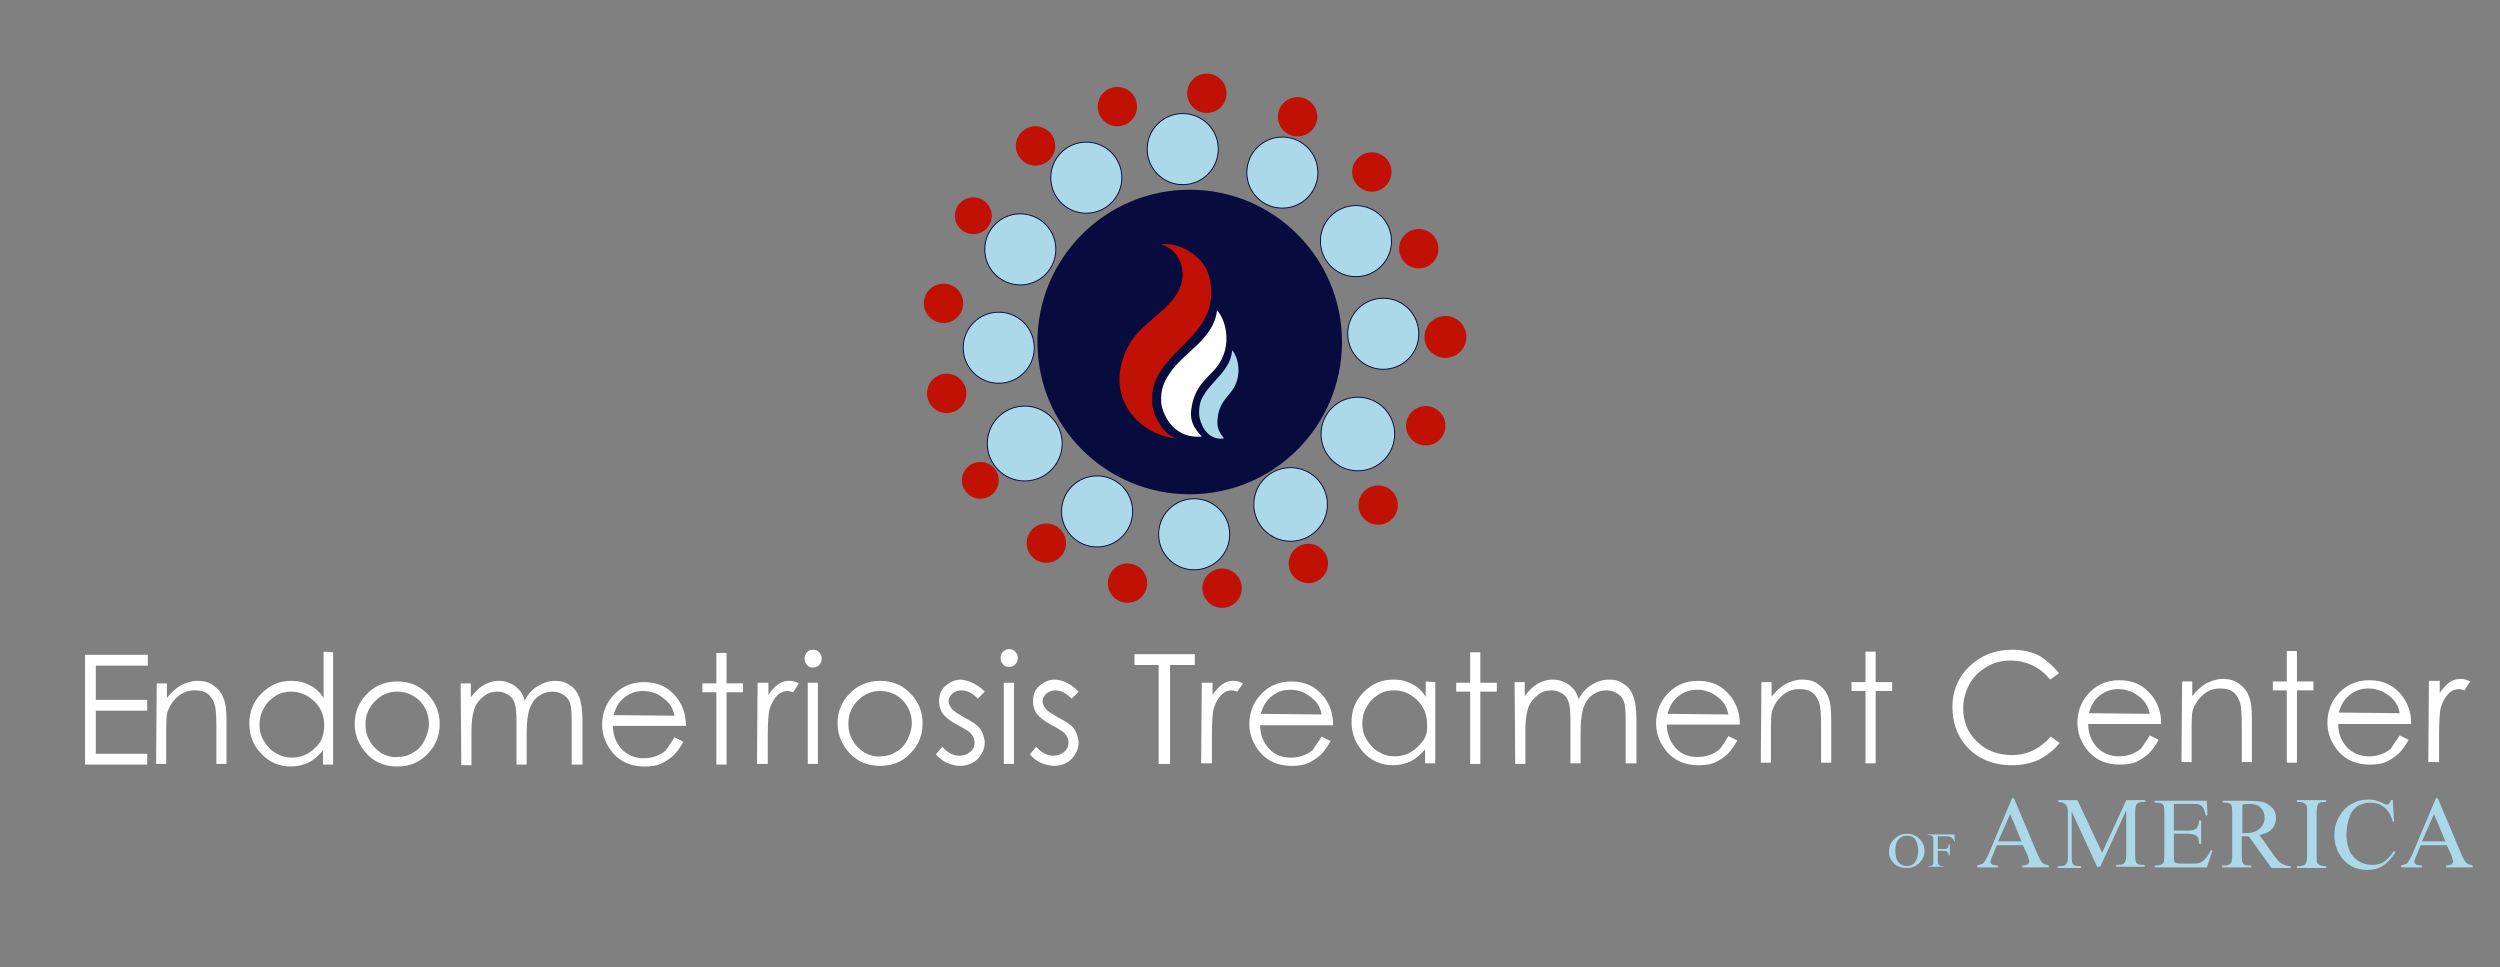 <?xml version="1.0" encoding="utf-8"?>
<!-- Generator: Adobe Illustrator 25.2.1, SVG Export Plug-In . SVG Version: 6.00 Build 0)  -->
<svg version="1.1" id="Layer_1" xmlns="http://www.w3.org/2000/svg" xmlns:xlink="http://www.w3.org/1999/xlink" x="0px" y="0px"
	 viewBox="0 0 394 152.4" style="enable-background:new 0 0 394 152.4;" xml:space="preserve">
<rect x="0" y="0" width="394" height="152.4" fill="#808080" stroke="none"/>
<style type="text/css">
	.st0{fill:#FFFFFF;}
	.st1{fill:#C11004;}
	.st2{fill:#080B3D;}
	.st3{fill:#ABD9E9;stroke:#080B3D;stroke-width:0.15;stroke-miterlimit:10;}
	.st4{fill:#ABD9E9;}
</style>
<g>
	<path class="st0" d="M13.4,103.2l9.9,0l0,1.7l-8.2,0l0,5.4l8.1,0l0,1.7l-8.1,0l0,6.8l8.1,0l0,1.7l-9.8,0L13.4,103.2z"/>
	<path class="st0" d="M24.7,107.7l1.6,0l0,2.3c0.7-0.9,1.4-1.5,2.2-2c0.8-0.4,1.7-0.7,2.6-0.7c1,0,1.8,0.2,2.5,0.7s1.3,1.1,1.6,2
		c0.4,0.8,0.5,2.1,0.5,3.8l0,6.6l-1.6,0l0-6.1c0-1.5-0.1-2.5-0.2-3c-0.2-0.8-0.6-1.5-1.1-1.9c-0.5-0.4-1.2-0.6-2.1-0.6
		c-1,0-1.9,0.3-2.7,1c-0.8,0.7-1.3,1.5-1.6,2.4c-0.2,0.6-0.2,1.8-0.2,3.5l0,4.7l-1.6,0L24.7,107.7z"/>
	<path class="st0" d="M52.5,102.8l0,17.7l-1.6,0l0-2.2c-0.7,0.8-1.5,1.5-2.3,1.9c-0.9,0.4-1.8,0.6-2.8,0.6c-1.8,0-3.4-0.7-4.6-2
		c-1.3-1.3-1.9-2.9-1.9-4.8c0-1.8,0.6-3.4,1.9-4.7c1.3-1.3,2.8-2,4.7-2c1.1,0,2,0.2,2.9,0.7c0.9,0.4,1.6,1.1,2.2,2l0-7.3L52.5,102.8
		z M45.9,109c-0.9,0-1.8,0.2-2.5,0.7c-0.8,0.5-1.4,1.1-1.8,1.9c-0.5,0.8-0.7,1.7-0.7,2.6c0,0.9,0.2,1.8,0.7,2.6
		c0.5,0.8,1.1,1.5,1.9,1.9c0.8,0.5,1.6,0.7,2.5,0.7c0.9,0,1.8-0.2,2.6-0.7c0.8-0.5,1.4-1.1,1.9-1.8c0.4-0.8,0.6-1.6,0.6-2.6
		c0-1.5-0.5-2.7-1.5-3.7S47.3,109,45.9,109z"/>
	<path class="st0" d="M62.6,107.4c2,0,3.6,0.7,4.9,2.1c1.2,1.3,1.8,2.8,1.8,4.6c0,1.8-0.6,3.4-1.9,4.7c-1.2,1.3-2.8,2-4.8,2
		c-2,0-3.6-0.7-4.8-2s-1.9-2.9-1.9-4.7c0-1.8,0.6-3.3,1.8-4.6C59,108.1,60.6,107.4,62.6,107.4z M62.6,109c-1.4,0-2.5,0.5-3.5,1.5
		c-1,1-1.5,2.2-1.5,3.7c0,0.9,0.2,1.8,0.7,2.6c0.4,0.8,1.1,1.4,1.8,1.9c0.8,0.4,1.6,0.7,2.5,0.6c0.9,0,1.8-0.2,2.5-0.7
		c0.8-0.4,1.4-1.1,1.8-1.9c0.4-0.8,0.7-1.7,0.7-2.6c0-1.4-0.5-2.7-1.5-3.7C65.1,109.5,64,109,62.6,109z"/>
	<path class="st0" d="M72.6,107.7l1.6,0l0,2.2c0.6-0.8,1.2-1.4,1.8-1.8c0.8-0.5,1.7-0.8,2.6-0.8c0.6,0,1.2,0.1,1.8,0.4
		c0.6,0.2,1,0.6,1.4,1c0.4,0.4,0.7,1,0.9,1.7c0.5-1,1.2-1.8,2.1-2.3c0.8-0.5,1.7-0.8,2.7-0.8c0.9,0,1.7,0.2,2.3,0.7
		c0.7,0.4,1.2,1.1,1.5,1.9c0.3,0.8,0.5,2,0.5,3.6l0,7l-1.7,0l0-7c0-1.4-0.1-2.3-0.3-2.8c-0.2-0.5-0.5-0.9-1-1.2
		c-0.5-0.3-1-0.5-1.7-0.5c-0.8,0-1.5,0.2-2.2,0.7c-0.7,0.5-1.1,1.1-1.4,1.9c-0.3,0.8-0.5,2.1-0.5,3.9l0,5l-1.6,0l0-6.6
		c0-1.5-0.1-2.6-0.3-3.1c-0.2-0.6-0.5-1-1-1.3c-0.5-0.3-1-0.5-1.7-0.5c-0.8,0-1.5,0.2-2.1,0.7c-0.7,0.5-1.2,1.1-1.5,1.9
		c-0.3,0.8-0.5,2-0.5,3.6l0,5.4l-1.6,0L72.6,107.7z"/>
	<path class="st0" d="M106.3,116.2l1.4,0.7c-0.5,0.9-1,1.6-1.6,2.2c-0.6,0.5-1.3,1-2,1.3c-0.7,0.3-1.6,0.4-2.5,0.4
		c-2.1,0-3.7-0.7-4.9-2c-1.2-1.4-1.8-2.9-1.8-4.6c0-1.6,0.5-3.1,1.5-4.3c1.3-1.6,3-2.4,5.1-2.4c2.2,0,3.9,0.8,5.2,2.5
		c0.9,1.2,1.4,2.6,1.4,4.4l-11.5,0c0,1.5,0.5,2.7,1.4,3.7c0.9,0.9,2.1,1.4,3.4,1.4c0.7,0,1.3-0.1,1.9-0.3c0.6-0.2,1.1-0.5,1.6-0.9
		C105.4,117.6,105.8,117,106.3,116.2z M106.3,112.8c-0.2-0.9-0.5-1.6-1-2.1s-1-0.9-1.7-1.3c-0.7-0.3-1.4-0.5-2.2-0.5
		c-1.3,0-2.3,0.4-3.2,1.2c-0.7,0.6-1.2,1.5-1.5,2.6L106.3,112.8z"/>
	<path class="st0" d="M112.9,102.9l1.6,0l0,4.8l2.6,0l0,1.4l-2.6,0l0,11.4l-1.6,0l0-11.4l-2.2,0l0-1.4l2.2,0L112.9,102.9z"/>
	<path class="st0" d="M119.4,107.6l1.7,0l0,1.9c0.5-0.7,1-1.3,1.6-1.7c0.6-0.4,1.1-0.5,1.7-0.5c0.5,0,0.9,0.1,1.5,0.4l-0.9,1.4
		c-0.3-0.1-0.6-0.2-0.9-0.2c-0.5,0-1.1,0.2-1.6,0.7s-0.9,1.2-1.2,2.1c-0.2,0.7-0.3,2.2-0.3,4.4l0,4.3l-1.7,0L119.4,107.6z"/>
	<path class="st0" d="M128.1,102.4c0.4,0,0.7,0.1,1,0.4c0.3,0.3,0.4,0.6,0.4,1c0,0.4-0.1,0.7-0.4,1c-0.3,0.3-0.6,0.4-1,0.4
		c-0.4,0-0.7-0.1-0.9-0.4c-0.3-0.3-0.4-0.6-0.4-1c0-0.4,0.1-0.7,0.4-1C127.4,102.5,127.7,102.4,128.1,102.4z M127.3,107.6l1.6,0
		l0,12.8l-1.6,0L127.3,107.6z"/>
	<path class="st0" d="M138.7,107.3c2,0,3.6,0.7,4.9,2.1c1.2,1.3,1.8,2.8,1.8,4.6c0,1.8-0.6,3.4-1.9,4.7c-1.2,1.3-2.8,2-4.8,2
		c-2,0-3.6-0.7-4.8-2c-1.2-1.3-1.9-2.9-1.9-4.7c0-1.8,0.6-3.3,1.8-4.6C135.1,108,136.8,107.3,138.7,107.3z M138.7,108.9
		c-1.4,0-2.5,0.5-3.5,1.5c-1,1-1.5,2.2-1.5,3.7c0,0.9,0.2,1.8,0.7,2.6c0.4,0.8,1.1,1.4,1.8,1.9c0.8,0.4,1.6,0.7,2.5,0.6
		c0.9,0,1.8-0.2,2.5-0.7c0.8-0.4,1.4-1.1,1.8-1.9c0.4-0.8,0.7-1.7,0.7-2.6c0-1.4-0.5-2.7-1.5-3.7
		C141.3,109.4,140.1,108.9,138.7,108.9z"/>
	<path class="st0" d="M155.2,109l-1.1,1.1c-0.9-0.9-1.7-1.3-2.6-1.3c-0.5,0-1,0.2-1.4,0.5c-0.4,0.4-0.6,0.8-0.6,1.2
		c0,0.4,0.2,0.8,0.5,1.2c0.3,0.4,1,0.8,2,1.4c1.2,0.6,2.1,1.2,2.5,1.8c0.4,0.6,0.6,1.3,0.7,2c0,1.1-0.4,1.9-1.1,2.7
		c-0.7,0.7-1.7,1.1-2.8,1.1c-0.7,0-1.4-0.2-2.1-0.5c-0.7-0.3-1.2-0.8-1.7-1.3l1-1.2c0.8,0.9,1.7,1.4,2.7,1.4c0.7,0,1.2-0.2,1.7-0.6
		c0.5-0.4,0.7-0.9,0.7-1.5c0-0.5-0.2-0.9-0.5-1.3c-0.3-0.4-1-0.8-2.1-1.4c-1.2-0.6-1.9-1.2-2.4-1.8c-0.4-0.6-0.6-1.2-0.6-2
		c0-1,0.3-1.8,1-2.4c0.7-0.6,1.5-1,2.5-1C152.8,107.3,154,107.8,155.2,109z"/>
	<path class="st0" d="M159,102.3c0.4,0,0.7,0.1,1,0.4c0.3,0.3,0.4,0.6,0.4,1c0,0.4-0.1,0.7-0.4,1c-0.3,0.3-0.6,0.4-1,0.4
		c-0.4,0-0.7-0.1-0.9-0.4c-0.3-0.3-0.4-0.6-0.4-1c0-0.4,0.1-0.7,0.4-1C158.3,102.5,158.6,102.3,159,102.3z M158.2,107.6l1.6,0
		l0,12.8l-1.6,0L158.2,107.6z"/>
	<path class="st0" d="M170,109l-1.1,1.1c-0.9-0.9-1.7-1.3-2.6-1.3c-0.5,0-1,0.2-1.4,0.5c-0.4,0.4-0.6,0.8-0.6,1.2
		c0,0.4,0.2,0.8,0.5,1.2c0.3,0.4,1,0.8,2,1.4c1.2,0.6,2.1,1.2,2.5,1.8c0.4,0.6,0.6,1.3,0.7,2c0,1.1-0.4,1.9-1.1,2.7
		c-0.7,0.7-1.7,1.1-2.8,1.1c-0.7,0-1.4-0.2-2.1-0.5c-0.7-0.3-1.2-0.8-1.7-1.3l1-1.2c0.8,0.9,1.7,1.4,2.7,1.4c0.7,0,1.2-0.2,1.7-0.6
		s0.7-0.9,0.7-1.5c0-0.5-0.2-0.9-0.5-1.3c-0.3-0.4-1-0.8-2.1-1.4c-1.2-0.6-1.9-1.2-2.4-1.8c-0.4-0.6-0.6-1.2-0.6-2
		c0-1,0.3-1.8,1-2.4c0.7-0.6,1.5-1,2.5-1C167.6,107.2,168.8,107.8,170,109z"/>
	<path class="st0" d="M178.8,104.8l0-1.7l9.5,0l0,1.7l-3.9,0l0,15.6l-1.8,0l0-15.6L178.8,104.8z"/>
	<path class="st0" d="M189.4,107.6l1.7,0l0,1.9c0.5-0.7,1-1.3,1.6-1.7c0.6-0.4,1.1-0.5,1.7-0.5c0.5,0,0.9,0.1,1.5,0.4L195,109
		c-0.3-0.1-0.6-0.2-0.9-0.2c-0.5,0-1.1,0.2-1.6,0.7c-0.5,0.5-0.9,1.2-1.2,2.1c-0.2,0.7-0.3,2.2-0.3,4.4l0,4.3l-1.7,0L189.4,107.6z"
		/>
	<path class="st0" d="M208.3,116.1l1.4,0.7c-0.5,0.9-1,1.6-1.6,2.2c-0.6,0.5-1.3,1-2,1.3c-0.7,0.3-1.6,0.4-2.5,0.4
		c-2.1,0-3.7-0.7-4.9-2c-1.2-1.4-1.8-2.9-1.8-4.6c0-1.6,0.5-3.1,1.5-4.3c1.3-1.6,3-2.4,5.1-2.4c2.2,0,3.9,0.8,5.2,2.5
		c0.9,1.2,1.4,2.6,1.4,4.4l-11.5,0c0,1.5,0.5,2.7,1.4,3.7s2.1,1.4,3.4,1.4c0.7,0,1.3-0.1,1.9-0.3c0.6-0.2,1.1-0.5,1.6-0.9
		C207.3,117.5,207.8,116.9,208.3,116.1z M208.3,112.6c-0.2-0.9-0.5-1.6-1-2.1s-1-0.9-1.7-1.3c-0.7-0.3-1.4-0.5-2.2-0.5
		c-1.3,0-2.3,0.4-3.2,1.2c-0.7,0.6-1.2,1.5-1.5,2.6L208.3,112.6z"/>
	<path class="st0" d="M226.2,107.5l0,12.8l-1.6,0l0-2.2c-0.7,0.8-1.5,1.5-2.3,1.9c-0.9,0.4-1.8,0.6-2.8,0.6c-1.8,0-3.4-0.7-4.6-2
		s-1.9-2.9-1.9-4.8c0-1.8,0.6-3.4,1.9-4.7s2.8-2,4.7-2c1.1,0,2,0.2,2.9,0.7c0.9,0.4,1.6,1.1,2.2,2l0-2.4L226.2,107.5z M219.7,108.8
		c-0.9,0-1.8,0.2-2.5,0.7c-0.8,0.5-1.4,1.1-1.8,1.9c-0.5,0.8-0.7,1.7-0.7,2.6c0,0.9,0.2,1.8,0.7,2.6c0.5,0.8,1.1,1.5,1.9,1.9
		c0.8,0.5,1.6,0.7,2.5,0.7c0.9,0,1.8-0.2,2.6-0.7c0.8-0.5,1.4-1.1,1.9-1.8s0.7-1.6,0.6-2.6c0-1.5-0.5-2.7-1.5-3.7
		C222.3,109.3,221.1,108.8,219.7,108.8z"/>
	<path class="st0" d="M231.7,102.8l1.6,0l0,4.8l2.6,0l0,1.4l-2.6,0l0,11.4l-1.6,0l0-11.4l-2.2,0l0-1.4l2.2,0L231.7,102.8z"/>
	<path class="st0" d="M238.7,107.5l1.6,0l0,2.2c0.6-0.8,1.2-1.4,1.8-1.8c0.8-0.5,1.7-0.8,2.6-0.8c0.6,0,1.2,0.1,1.8,0.4
		c0.6,0.2,1,0.6,1.4,1c0.4,0.4,0.7,1,0.9,1.7c0.5-1,1.2-1.8,2.1-2.3c0.8-0.5,1.7-0.8,2.7-0.8c0.9,0,1.7,0.2,2.3,0.7
		c0.7,0.4,1.2,1.1,1.5,1.9c0.3,0.8,0.5,2,0.5,3.6l0,7l-1.7,0l0-7c0-1.4-0.1-2.3-0.3-2.8c-0.2-0.5-0.5-0.9-1-1.2
		c-0.5-0.3-1-0.5-1.7-0.5c-0.8,0-1.5,0.2-2.2,0.7c-0.7,0.5-1.1,1.1-1.4,1.9c-0.3,0.8-0.5,2.1-0.5,3.9l0,5l-1.6,0l0-6.6
		c0-1.5-0.1-2.6-0.3-3.1c-0.2-0.6-0.5-1-1-1.3c-0.5-0.3-1-0.5-1.7-0.5c-0.8,0-1.5,0.2-2.1,0.7s-1.2,1.1-1.5,1.9
		c-0.3,0.8-0.5,2-0.5,3.6l0,5.4l-1.6,0L238.7,107.5z"/>
	<path class="st0" d="M272.4,116l1.4,0.7c-0.5,0.9-1,1.6-1.6,2.2c-0.6,0.5-1.3,1-2,1.3s-1.6,0.4-2.5,0.4c-2.1,0-3.7-0.7-4.9-2
		c-1.2-1.4-1.8-2.9-1.8-4.6c0-1.6,0.5-3.1,1.5-4.3c1.3-1.6,3-2.4,5.1-2.4c2.2,0,3.9,0.8,5.2,2.5c0.9,1.2,1.4,2.6,1.4,4.4l-11.5,0
		c0,1.5,0.5,2.7,1.4,3.7s2.1,1.4,3.4,1.4c0.7,0,1.3-0.1,1.9-0.3c0.6-0.2,1.1-0.5,1.6-0.9C271.5,117.5,271.9,116.8,272.4,116z
		 M272.4,112.6c-0.2-0.9-0.5-1.6-1-2.1c-0.4-0.5-1-0.9-1.7-1.3c-0.7-0.3-1.4-0.5-2.2-0.5c-1.3,0-2.3,0.4-3.2,1.2
		c-0.7,0.6-1.2,1.5-1.5,2.6L272.4,112.6z"/>
	<path class="st0" d="M277.6,107.5l1.6,0l0,2.3c0.7-0.9,1.4-1.5,2.2-2c0.8-0.4,1.7-0.7,2.6-0.7c1,0,1.8,0.2,2.5,0.7
		c0.7,0.5,1.3,1.1,1.6,2c0.4,0.8,0.5,2.1,0.5,3.8l0,6.6l-1.6,0l0-6.1c0-1.5-0.1-2.5-0.2-3c-0.2-0.8-0.6-1.5-1.1-1.9
		c-0.5-0.4-1.2-0.6-2.1-0.6c-1,0-1.9,0.3-2.7,1s-1.3,1.5-1.6,2.4c-0.2,0.6-0.2,1.8-0.2,3.5l0,4.7l-1.6,0L277.6,107.5z"/>
	<path class="st0" d="M294,102.7l1.6,0l0,4.8l2.6,0l0,1.4l-2.6,0l0,11.4l-1.6,0l0-11.4l-2.2,0l0-1.4l2.2,0L294,102.7z"/>
	<path class="st0" d="M324.5,106.1l-1.4,1c-0.8-1-1.7-1.7-2.7-2.2c-1.1-0.5-2.2-0.8-3.5-0.8c-1.4,0-2.7,0.3-3.8,1
		c-1.2,0.7-2.1,1.6-2.7,2.7c-0.6,1.1-1,2.4-1,3.8c0,2.1,0.7,3.9,2.2,5.3c1.4,1.4,3.3,2.1,5.5,2.1c2.4,0,4.4-1,6.1-2.9l1.4,1
		c-0.9,1.1-1.9,1.9-3.2,2.6c-1.3,0.6-2.7,0.9-4.3,0.9c-3,0-5.4-1-7.2-3c-1.5-1.7-2.2-3.8-2.2-6.2c0-2.5,0.9-4.7,2.7-6.4
		s4-2.6,6.7-2.6c1.6,0,3.1,0.3,4.4,1C322.6,104.1,323.6,105,324.5,106.1z"/>
	<path class="st0" d="M338.8,115.9l1.4,0.7c-0.5,0.9-1,1.6-1.6,2.2c-0.6,0.5-1.3,1-2,1.3c-0.7,0.3-1.6,0.4-2.5,0.4
		c-2.1,0-3.7-0.7-4.9-2c-1.2-1.4-1.8-2.9-1.8-4.6c0-1.6,0.5-3.1,1.5-4.3c1.3-1.6,3-2.4,5.1-2.4c2.2,0,3.9,0.8,5.2,2.5
		c0.9,1.2,1.4,2.6,1.4,4.4l-11.5,0c0,1.5,0.5,2.7,1.4,3.7c0.9,0.9,2.1,1.4,3.4,1.4c0.7,0,1.3-0.1,1.9-0.3c0.6-0.2,1.1-0.5,1.6-0.9
		C337.8,117.4,338.3,116.8,338.8,115.9z M338.8,112.5c-0.2-0.9-0.5-1.6-1-2.1c-0.4-0.5-1-0.9-1.7-1.3c-0.7-0.3-1.4-0.5-2.2-0.5
		c-1.3,0-2.3,0.4-3.2,1.2c-0.7,0.6-1.2,1.5-1.5,2.6L338.8,112.5z"/>
	<path class="st0" d="M343.9,107.4l1.6,0l0,2.3c0.7-0.9,1.4-1.5,2.2-2c0.8-0.4,1.7-0.7,2.6-0.7c1,0,1.8,0.2,2.5,0.7
		c0.7,0.5,1.3,1.1,1.6,2c0.4,0.8,0.5,2.1,0.5,3.8l0,6.6l-1.6,0l0-6.1c0-1.5-0.1-2.5-0.2-3c-0.2-0.8-0.6-1.5-1.1-1.9
		c-0.5-0.4-1.2-0.6-2.1-0.6c-1,0-1.9,0.3-2.7,1s-1.3,1.5-1.6,2.4c-0.2,0.6-0.2,1.8-0.2,3.5l0,4.7l-1.6,0L343.9,107.4z"/>
	<path class="st0" d="M360.4,102.6l1.6,0l0,4.8l2.6,0l0,1.4l-2.6,0l0,11.4l-1.6,0l0-11.4l-2.2,0l0-1.4l2.2,0L360.4,102.6z"/>
	<path class="st0" d="M378.2,115.9l1.4,0.7c-0.5,0.9-1,1.6-1.6,2.2c-0.6,0.5-1.3,1-2,1.3s-1.6,0.4-2.5,0.4c-2.1,0-3.7-0.7-4.9-2
		c-1.2-1.4-1.8-2.9-1.8-4.6c0-1.6,0.5-3.1,1.5-4.3c1.3-1.6,3-2.4,5.1-2.4c2.2,0,3.9,0.8,5.2,2.5c0.9,1.2,1.4,2.6,1.4,4.4l-11.5,0
		c0,1.5,0.5,2.7,1.4,3.7c0.9,0.9,2.1,1.4,3.4,1.4c0.7,0,1.3-0.1,1.9-0.3c0.6-0.2,1.1-0.5,1.6-0.9
		C377.2,117.3,377.7,116.7,378.2,115.9z M378.2,112.4c-0.2-0.9-0.5-1.6-1-2.1c-0.4-0.5-1-0.9-1.7-1.3c-0.7-0.3-1.4-0.5-2.2-0.5
		c-1.3,0-2.3,0.4-3.2,1.2c-0.7,0.6-1.2,1.5-1.5,2.6L378.2,112.4z"/>
	<path class="st0" d="M382.8,107.3l1.7,0l0,1.9c0.5-0.7,1-1.3,1.6-1.7c0.6-0.4,1.1-0.5,1.7-0.5c0.5,0,0.9,0.1,1.5,0.4l-0.9,1.4
		c-0.3-0.1-0.6-0.2-0.9-0.2c-0.5,0-1.1,0.2-1.6,0.7c-0.5,0.5-0.9,1.2-1.2,2.1c-0.2,0.7-0.3,2.2-0.3,4.4l0,4.3l-1.7,0L382.8,107.3z"
		/>
</g>
<circle class="st1" cx="154.5" cy="75.7" r="2.9"/>
<circle class="st1" cx="149.2" cy="62" r="3.1"/>
<circle class="st1" cx="148.7" cy="47.8" r="3.1"/>
<circle class="st1" cx="153.4" cy="34" r="2.9"/>
<circle class="st1" cx="163.2" cy="23" r="3.1"/>
<circle class="st1" cx="176.1" cy="16.8" r="3.1"/>
<circle class="st1" cx="164.9" cy="85.6" r="3.1"/>
<circle class="st1" cx="177.7" cy="91.9" r="3.1"/>
<circle class="st1" cx="192.6" cy="92.7" r="3.1"/>
<circle class="st1" cx="206.2" cy="88.8" r="3.1"/>
<circle class="st1" cx="217.2" cy="79.6" r="3.1"/>
<circle class="st1" cx="224.7" cy="67.1" r="3.1"/>
<circle class="st1" cx="227.8" cy="53.1" r="3.3"/>
<circle class="st1" cx="223.6" cy="39.2" r="3.1"/>
<circle class="st1" cx="216.2" cy="27.1" r="3.1"/>
<circle class="st1" cx="204.5" cy="18.4" r="3.1"/>
<circle class="st1" cx="190.2" cy="14.7" r="3.1"/>
<circle class="st2" cx="187.5" cy="53.9" r="24"/>
<circle class="st3" cx="218" cy="52.6" r="5.6"/>
<circle class="st3" cx="214" cy="68.4" r="5.8"/>
<circle class="st3" cx="213.7" cy="38" r="5.6"/>
<circle class="st3" cx="202.1" cy="27.2" r="5.6"/>
<circle class="st3" cx="186.4" cy="23.5" r="5.6"/>
<circle class="st3" cx="171.2" cy="28" r="5.6"/>
<circle class="st3" cx="160.8" cy="39.3" r="5.6"/>
<circle class="st3" cx="157.4" cy="54.8" r="5.6"/>
<circle class="st3" cx="161.5" cy="69.9" r="5.9"/>
<circle class="st3" cx="172.9" cy="80.6" r="5.6"/>
<circle class="st3" cx="188.2" cy="84.2" r="5.6"/>
<circle class="st3" cx="203.4" cy="79.5" r="5.8"/>
<g>
	<path class="st4" d="M300.6,131.4c0.7,0,1.4,0.3,1.9,0.8c0.5,0.5,0.8,1.1,0.8,1.9c0,0.8-0.3,1.4-0.8,1.9c-0.5,0.5-1.2,0.8-2,0.8
		c-0.8,0-1.4-0.2-2-0.7c-0.5-0.5-0.8-1.1-0.8-1.9c0-0.8,0.3-1.5,0.9-2C299.2,131.6,299.9,131.4,300.6,131.4z M300.5,131.7
		c-0.5,0-0.9,0.2-1.2,0.5c-0.4,0.4-0.6,1-0.6,1.9c0,0.8,0.2,1.5,0.6,1.9c0.3,0.3,0.7,0.5,1.2,0.5c0.5,0,1-0.2,1.3-0.6
		c0.3-0.4,0.5-1,0.5-1.8c0-0.9-0.2-1.5-0.6-2C301.5,131.9,301.1,131.7,300.5,131.7z"/>
	<path class="st4" d="M305.4,131.8l0,2l1,0c0.2,0,0.4,0,0.5-0.1c0.1-0.1,0.2-0.3,0.2-0.6h0.2l0,1.7h-0.2c0-0.2,0-0.3-0.1-0.4
		c-0.1-0.1-0.1-0.2-0.2-0.2s-0.2-0.1-0.4-0.1l-1,0l0,1.6c0,0.3,0,0.4,0.1,0.5c0,0.1,0.1,0.1,0.2,0.2c0.1,0.1,0.2,0.1,0.4,0.1l0.2,0
		v0.1l-2.4,0v-0.1l0.2,0c0.2,0,0.4-0.1,0.5-0.2c0.1-0.1,0.1-0.3,0.1-0.6l0-3.3c0-0.3,0-0.4-0.1-0.5c0-0.1-0.1-0.1-0.2-0.2
		c-0.1-0.1-0.2-0.1-0.4-0.1l-0.2,0v-0.1l4.2,0l0.1,1.1h-0.1c-0.1-0.2-0.2-0.4-0.3-0.5s-0.2-0.2-0.4-0.2c-0.1-0.1-0.4-0.1-0.7-0.1
		L305.4,131.8z"/>
</g>
<path class="st1" d="M189.4,51c-2.7,4.2-8.4,6.8-7.8,12.7c0.2,2,1.9,5,3.9,5.4c-6.6-0.6-12-7.4-7.3-15.2c1.9-3.1,6.1-5,7.6-8.2
	c1.4-2.8,0.2-6.4-2.9-7.2c3-0.4,6.8,1.9,7.6,4.9C191.3,46,190.9,48.8,189.4,51z"/>
<path class="st0" d="M191.1,58.6c3.4-3.4,2.2-8.1,0.7-9.7c-0.5,4.6-5.3,6.6-7.5,10c-0.8,1.2-1.4,2.4-1.3,4.5
	c0.1,1.3,1.5,5.8,6.4,5.4c-1.2-1.3-2-2.5-1.6-4.6C188.2,61.6,189.4,60.3,191.1,58.6z"/>
<path class="st4" d="M193.9,61.9c2.1-2.5,1.2-5.7,0.3-6.7c-0.3,3.2-3.1,4.7-4.5,7.1c-0.5,0.8-0.8,1.7-0.7,3.2c0.1,0.9,1,4,3.9,3.6
	c-0.7-0.9-1.2-1.7-1-3.2C192.1,64,192.9,63.1,193.9,61.9z"/>
<g>
	<path class="st4" d="M318.8,133.2h-4.1l-0.7,1.7c-0.2,0.4-0.3,0.7-0.3,0.9c0,0.2,0.1,0.3,0.2,0.4c0.2,0.1,0.5,0.2,1,0.2v0.3h-3.3
		v-0.3c0.4-0.1,0.7-0.2,0.9-0.3c0.3-0.3,0.6-0.8,0.9-1.5l3.7-8.8h0.3l3.7,8.8c0.3,0.7,0.6,1.2,0.8,1.4c0.2,0.2,0.6,0.3,1,0.4v0.3
		h-4.2v-0.3c0.4,0,0.7-0.1,0.9-0.2c0.1-0.1,0.2-0.3,0.2-0.4c0-0.2-0.1-0.6-0.3-1.1L318.8,133.2z M318.6,132.6l-1.8-4.3l-1.9,4.3
		H318.6z"/>
	<path class="st4" d="M330.6,136.8l-4.1-8.9v7.1c0,0.7,0.1,1.1,0.2,1.2c0.2,0.2,0.5,0.3,0.9,0.3h0.4v0.3h-3.7v-0.3h0.4
		c0.5,0,0.8-0.1,1-0.4c0.1-0.2,0.2-0.5,0.2-1.1V128c0-0.5-0.1-0.8-0.2-1c-0.1-0.2-0.2-0.3-0.4-0.4c-0.2-0.1-0.5-0.2-0.9-0.2v-0.3h3
		l3.9,8.3l3.8-8.3h3v0.3h-0.4c-0.5,0-0.8,0.1-1,0.4c-0.1,0.2-0.2,0.5-0.2,1.1v6.9c0,0.7,0.1,1.1,0.2,1.2c0.2,0.2,0.5,0.3,0.9,0.3
		h0.4v0.3h-4.5v-0.3h0.4c0.5,0,0.8-0.1,1-0.4c0.1-0.2,0.2-0.5,0.2-1.1v-7.1l-4.1,8.9H330.6z"/>
	<path class="st4" d="M342.6,126.7v4.2h2.3c0.6,0,1-0.1,1.2-0.3c0.3-0.2,0.4-0.7,0.5-1.3h0.3v3.7h-0.3c-0.1-0.5-0.1-0.8-0.2-1
		c-0.1-0.2-0.2-0.3-0.5-0.4c-0.2-0.1-0.5-0.2-1-0.2h-2.3v3.5c0,0.5,0,0.8,0.1,0.9s0.1,0.2,0.2,0.2s0.3,0.1,0.6,0.1h1.8
		c0.6,0,1,0,1.3-0.1c0.3-0.1,0.5-0.2,0.8-0.5c0.3-0.3,0.7-0.8,1-1.5h0.3l-0.9,2.7h-8.2v-0.3h0.4c0.3,0,0.5-0.1,0.7-0.2
		c0.2-0.1,0.3-0.2,0.3-0.4c0.1-0.2,0.1-0.5,0.1-1V128c0-0.7-0.1-1.1-0.2-1.2c-0.2-0.2-0.5-0.3-0.9-0.3h-0.4v-0.3h8.2l0.1,2.3h-0.3
		c-0.1-0.6-0.2-0.9-0.4-1.2c-0.1-0.2-0.3-0.4-0.6-0.5c-0.2-0.1-0.6-0.1-1.1-0.1H342.6z"/>
	<path class="st4" d="M360.8,136.8H358l-3.6-5c-0.3,0-0.5,0-0.7,0c-0.1,0-0.1,0-0.2,0c-0.1,0-0.2,0-0.2,0v3.1c0,0.7,0.1,1.1,0.2,1.2
		c0.2,0.2,0.5,0.3,0.9,0.3h0.4v0.3h-4.6v-0.3h0.4c0.4,0,0.8-0.1,1-0.4c0.1-0.2,0.2-0.5,0.2-1.2V128c0-0.7-0.1-1.1-0.2-1.2
		c-0.2-0.2-0.5-0.3-0.9-0.3h-0.4v-0.3h3.9c1.1,0,2,0.1,2.5,0.2c0.5,0.2,1,0.5,1.4,0.9c0.4,0.4,0.6,1,0.6,1.6c0,0.7-0.2,1.2-0.6,1.7
		s-1.1,0.8-2,1l2.2,3.1c0.5,0.7,0.9,1.2,1.3,1.4c0.4,0.2,0.8,0.4,1.4,0.4V136.8z M353.3,131.3c0.1,0,0.2,0,0.3,0c0.1,0,0.1,0,0.2,0
		c1,0,1.8-0.2,2.3-0.7c0.5-0.4,0.8-1,0.8-1.7c0-0.7-0.2-1.2-0.6-1.6c-0.4-0.4-1-0.6-1.7-0.6c-0.3,0-0.7,0-1.2,0.1V131.3z"/>
	<path class="st4" d="M366.6,136.5v0.3H362v-0.3h0.4c0.4,0,0.8-0.1,1-0.4c0.1-0.2,0.2-0.6,0.2-1.2V128c0-0.5,0-0.9-0.1-1.1
		c-0.1-0.1-0.2-0.2-0.3-0.3c-0.2-0.1-0.5-0.2-0.7-0.2H362v-0.3h4.6v0.3h-0.4c-0.4,0-0.8,0.1-0.9,0.4c-0.1,0.2-0.2,0.6-0.2,1.2v6.9
		c0,0.5,0,0.9,0.1,1.1c0.1,0.1,0.2,0.2,0.3,0.3c0.2,0.1,0.5,0.2,0.7,0.2H366.6z"/>
	<path class="st4" d="M377.1,125.9l0.2,3.6h-0.2c-0.3-1.1-0.8-1.9-1.4-2.3c-0.6-0.5-1.3-0.7-2.2-0.7c-0.7,0-1.3,0.2-1.9,0.5
		c-0.6,0.4-1,0.9-1.3,1.7c-0.3,0.8-0.5,1.8-0.5,2.9c0,1,0.2,1.8,0.5,2.5s0.8,1.2,1.4,1.6s1.3,0.6,2.1,0.6c0.7,0,1.3-0.1,1.8-0.4
		c0.5-0.3,1.1-0.9,1.7-1.8l0.2,0.2c-0.5,0.9-1.2,1.6-1.9,2.1s-1.6,0.7-2.5,0.7c-1.8,0-3.1-0.7-4.1-2c-0.7-1-1.1-2.1-1.1-3.4
		c0-1.1,0.2-2,0.7-2.9c0.5-0.9,1.1-1.6,2-2.1s1.7-0.7,2.7-0.7c0.8,0,1.5,0.2,2.3,0.6c0.2,0.1,0.4,0.2,0.5,0.2c0.1,0,0.3,0,0.4-0.1
		c0.1-0.1,0.2-0.3,0.3-0.6H377.1z"/>
	<path class="st4" d="M385.6,133.2h-4.1l-0.7,1.7c-0.2,0.4-0.3,0.7-0.3,0.9c0,0.2,0.1,0.3,0.2,0.4c0.2,0.1,0.5,0.2,1,0.2v0.3h-3.3
		v-0.3c0.4-0.1,0.7-0.2,0.9-0.3c0.3-0.3,0.6-0.8,0.9-1.5l3.7-8.8h0.3l3.7,8.8c0.3,0.7,0.6,1.2,0.8,1.4c0.2,0.2,0.6,0.3,1,0.4v0.3
		h-4.2v-0.3c0.4,0,0.7-0.1,0.9-0.2c0.1-0.1,0.2-0.3,0.2-0.4c0-0.2-0.1-0.6-0.3-1.1L385.6,133.2z M385.4,132.6l-1.8-4.3l-1.9,4.3
		H385.4z"/>
</g>
</svg>

